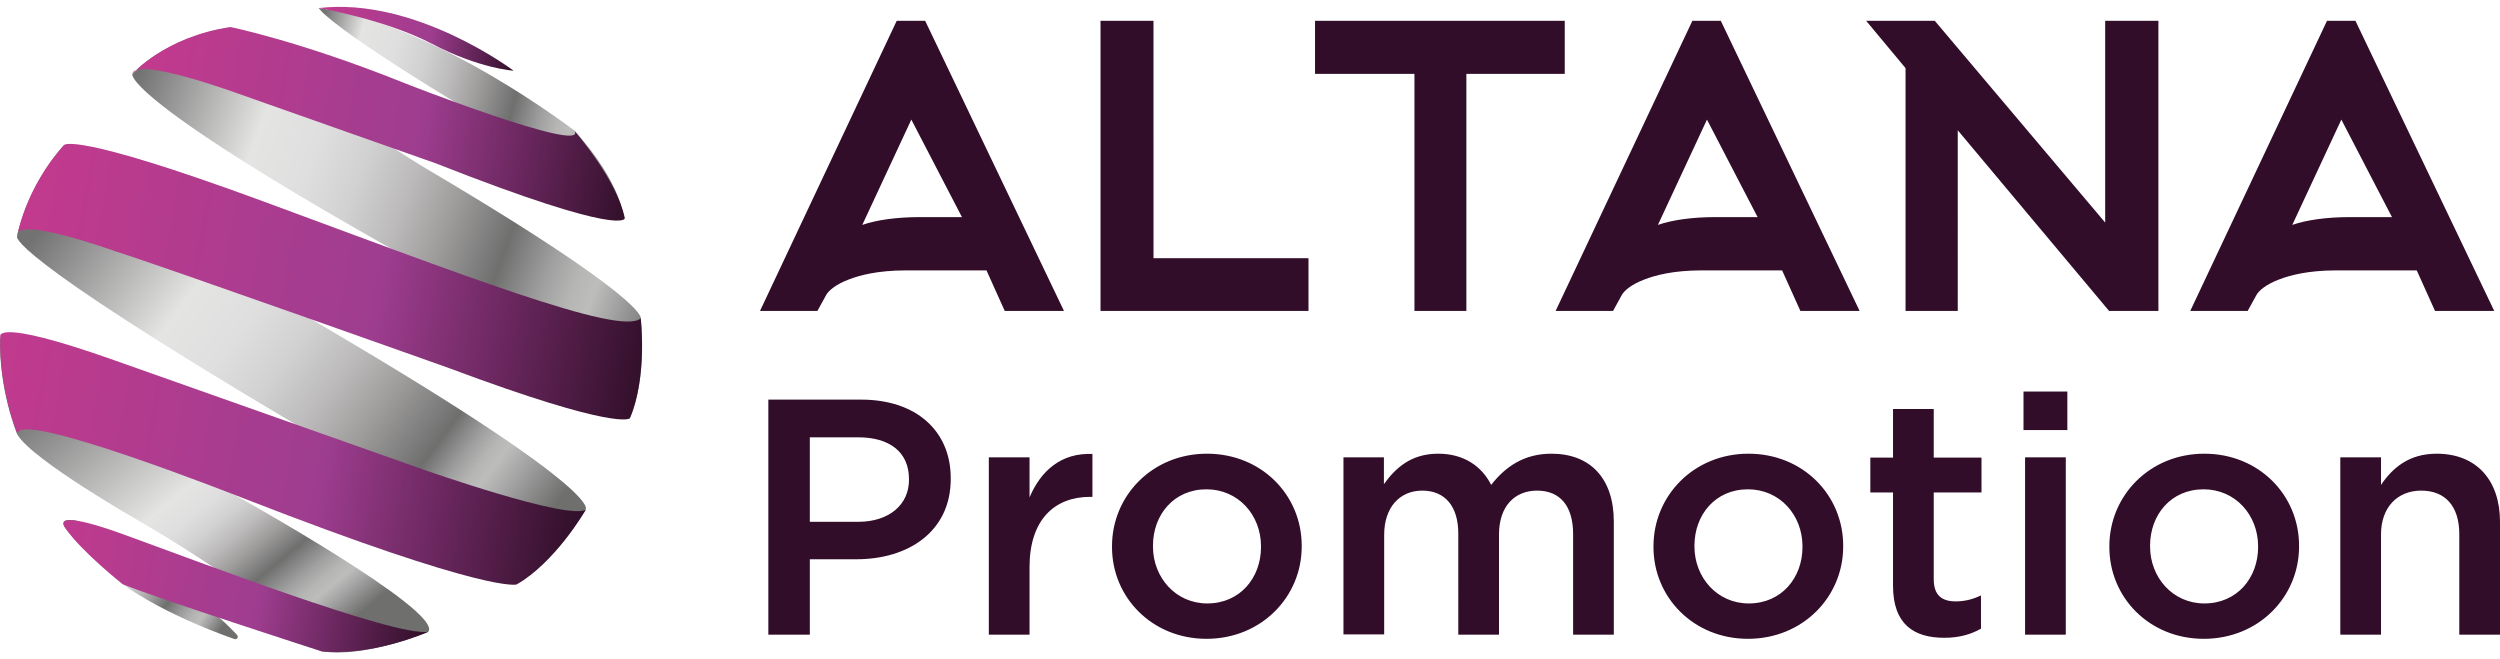 <svg width="182" height="48" viewBox="0 0 182 48" xmlns="http://www.w3.org/2000/svg">
    <defs>
        <linearGradient x1="-5.231%" y1="39.557%" x2="105.495%" y2="60.046%" id="a">
            <stop stop-color="#727272" offset="0%"/>
            <stop stop-color="#E4E4E3" offset="12.19%"/>
            <stop stop-color="#DFDFDF" offset="22.68%"/>
            <stop stop-color="#D1D1D1" offset="32.09%"/>
            <stop stop-color="#BCBABA" offset="41.09%"/>
            <stop stop-color="#9E9D9C" offset="49.84%"/>
            <stop stop-color="#7C7B7B" offset="58.33%"/>
            <stop stop-color="#6F6F6E" offset="61.26%"/>
            <stop stop-color="#807F7F" offset="64.05%"/>
            <stop stop-color="#A09F9F" offset="69.93%"/>
            <stop stop-color="#B5B5B4" offset="75.14%"/>
            <stop stop-color="#BDBDBC" offset="79.11%"/>
            <stop stop-color="#A2A2A2" offset="86.62%"/>
            <stop stop-color="#6F6F6E" offset="100%"/>
        </linearGradient>
        <linearGradient x1="-2.581%" y1="33.032%" x2="105.422%" y2="63.074%" id="b">
            <stop stop-color="#727272" offset="0%"/>
            <stop stop-color="#E4E4E3" offset="23.02%"/>
            <stop stop-color="#DFDFDF" offset="33.15%"/>
            <stop stop-color="#D1D1D1" offset="42.24%"/>
            <stop stop-color="#BCBABA" offset="50.93%"/>
            <stop stop-color="#9E9D9C" offset="59.38%"/>
            <stop stop-color="#7C7B7B" offset="67.57%"/>
            <stop stop-color="#6F6F6E" offset="70.41%"/>
            <stop stop-color="#807F7F" offset="73.06%"/>
            <stop stop-color="#A09F9F" offset="78.67%"/>
            <stop stop-color="#B5B5B4" offset="83.64%"/>
            <stop stop-color="#BDBDBC" offset="87.43%"/>
            <stop stop-color="#A2A2A2" offset="91.94%"/>
            <stop stop-color="#6F6F6E" offset="100%"/>
        </linearGradient>
        <linearGradient x1="3.126%" y1="25.563%" x2="95.172%" y2="75.144%" id="c">
            <stop stop-color="#727272" offset="0%"/>
            <stop stop-color="#E4E4E3" offset="27.55%"/>
            <stop stop-color="#DFDFDF" offset="38.18%"/>
            <stop stop-color="#D1D1D1" offset="47.73%"/>
            <stop stop-color="#BCBABA" offset="56.85%"/>
            <stop stop-color="#9E9D9C" offset="65.71%"/>
            <stop stop-color="#7C7B7B" offset="74.32%"/>
            <stop stop-color="#6F6F6E" offset="77.29%"/>
            <stop stop-color="#807F7F" offset="78.87%"/>
            <stop stop-color="#A09F9F" offset="82.21%"/>
            <stop stop-color="#B5B5B4" offset="85.17%"/>
            <stop stop-color="#BDBDBC" offset="87.43%"/>
            <stop stop-color="#A2A2A2" offset="91.94%"/>
            <stop stop-color="#6F6F6E" offset="100%"/>
        </linearGradient>
        <linearGradient x1="8.31%" y1="17.935%" x2="83.456%" y2="83.484%" id="d">
            <stop stop-color="#727272" offset="0%"/>
            <stop stop-color="#E4E4E3" offset="44.8%"/>
            <stop stop-color="#DFDFDF" offset="51.38%"/>
            <stop stop-color="#D1D1D1" offset="57.28%"/>
            <stop stop-color="#BCBABA" offset="62.92%"/>
            <stop stop-color="#9E9D9C" offset="68.4%"/>
            <stop stop-color="#7C7B7B" offset="73.72%"/>
            <stop stop-color="#6F6F6E" offset="75.56%"/>
            <stop stop-color="#807F7F" offset="77.73%"/>
            <stop stop-color="#A09F9F" offset="82.29%"/>
            <stop stop-color="#B5B5B4" offset="86.34%"/>
            <stop stop-color="#BDBDBC" offset="89.42%"/>
            <stop stop-color="#A2A2A2" offset="93.22%"/>
            <stop stop-color="#6F6F6E" offset="100%"/>
        </linearGradient>
        <linearGradient x1="-.2%" y1="27.908%" x2="97.96%" y2="74.73%" id="e">
            <stop stop-color="#727272" offset="0%"/>
            <stop stop-color="#E4E4E3" offset="27.55%"/>
            <stop stop-color="#DFDFDF" offset="35.94%"/>
            <stop stop-color="#D1D1D1" offset="43.47%"/>
            <stop stop-color="#BCBABA" offset="50.68%"/>
            <stop stop-color="#9E9D9C" offset="57.67%"/>
            <stop stop-color="#7C7B7B" offset="64.46%"/>
            <stop stop-color="#6F6F6E" offset="66.81%"/>
            <stop stop-color="#807F7F" offset="70.03%"/>
            <stop stop-color="#A09F9F" offset="76.82%"/>
            <stop stop-color="#B5B5B4" offset="82.84%"/>
            <stop stop-color="#BDBDBC" offset="87.43%"/>
            <stop stop-color="#A2A2A2" offset="91.94%"/>
            <stop stop-color="#6F6F6E" offset="100%"/>
        </linearGradient>
        <linearGradient x1="-.788%" y1="46.286%" x2="101.608%" y2="52.623%" id="f">
            <stop stop-color="#C23A8E" offset="0%"/>
            <stop stop-color="#9E3D8F" offset="57.26%"/>
            <stop stop-color="#33102B" offset="100%"/>
        </linearGradient>
        <linearGradient x1=".157%" y1="45.677%" x2="102.099%" y2="53.248%" id="g">
            <stop stop-color="#C23A8E" offset="0%"/>
            <stop stop-color="#9E3D8F" offset="57.26%"/>
            <stop stop-color="#33102B" offset="100%"/>
        </linearGradient>
        <linearGradient x1=".449%" y1="45.657%" x2="100.949%" y2="54.027%" id="h">
            <stop stop-color="#C23A8E" offset="0%"/>
            <stop stop-color="#9E3D8F" offset="57.26%"/>
            <stop stop-color="#33102B" offset="100%"/>
        </linearGradient>
        <linearGradient x1="-2.324%" y1="46.176%" x2="99.636%" y2="54.48%" id="i">
            <stop stop-color="#C23A8E" offset="0%"/>
            <stop stop-color="#9E3D8F" offset="57.26%"/>
            <stop stop-color="#33102B" offset="100%"/>
        </linearGradient>
        <linearGradient x1="-1.847%" y1="47.33%" x2="100.119%" y2="54.296%" id="j">
            <stop stop-color="#C23A8E" offset="0%"/>
            <stop stop-color="#9E3D8F" offset="57.26%"/>
            <stop stop-color="#33102B" offset="100%"/>
        </linearGradient>
    </defs>
    <g fill-rule="nonzero" fill="none">
        <path d="M23.202 0s.532 1.136 9.86 6.814 12.367 8.593 12.367 8.593-.076-2.555-3.59-6.473c0 .019-10.05-7.78-18.637-8.934z" fill="url(#a)" transform="translate(0 .587)"/>
        <path d="M9.638 4.808s-.779 1.646 18.96 12.776c0 0 15.197 8.195 17.249 12.284 0 0 1.254-2.499.798-7.288 0 0 .589-1.306-15.445-10.788A66.772 66.772 0 0 1 25.672 8.1l-8.91-6.7c.02 0-4.331.53-7.124 3.407z" fill="url(#b)" transform="translate(0 .587)"/>
        <path d="M1.242 16.618s-1.14 1.003 20.232 13.666c0 0 14.817 8.953 16.033 11.678 0 0 2.83-1.438 5.13-5.47 0 0 1.462-1.325-20.005-13.855 0 0-13.64-8.082-17.97-12.662 0 .019-2.547 2.65-3.42 6.643z" fill="url(#c)" transform="translate(0 .587)"/>
        <path d="M17.028 35.413s15.274 8.48 14.153 9.994c0 0-4.56 1.93-7.789 1.42 0 0-4.673-4.505-13.127-9.407 0 0-7.979-4.543-9.004-6.379 0 0-1.368-3.218-1.254-7.079 0 0 7.314 6.152 17.021 11.451z" fill="url(#d)" transform="translate(0 .587)"/>
        <path d="M8.935 41.943s2.66 2.063 8.131 3.994c.19.057.323-.151.19-.303-1.12-1.211-4.464-4.372-11.683-8.31 0 0-1.216-.283-.912.38.304.643 3.192 3.501 4.274 4.24z" fill="url(#e)" transform="translate(0 .587)"/>
        <g>
            <path d="M37.384 4.649S30.241-.745 23.194.087c0 0 4.825.814 8.263 2.612 3.439 1.798 5.927 1.95 5.927 1.95z" fill="url(#f)" transform="translate(.009 .5)"/>
            <path d="M41.83 9.04s3.058 3.502 3.647 6.34c0 0 .114 1.477-13.773-3.993L17.38 6.333S9.838 3.57 9.63 4.876c0 0 2.374-2.707 7.142-3.407 0 0 5.035 1.022 12.5 4.013 0 .019 13.394 5.243 12.558 3.558z" fill="url(#g)" transform="translate(.009 .5)"/>
            <path d="M46.636 22.668s.494 4.296-.798 7.287c0 0-.855.946-13.146-3.653 0 0-21.01-7.476-24.278-8.499 0 0-7.504-2.706-7.181-1.097 0 0 .589-3.52 3.42-6.644 0 0 .55-1.04 14.475 4.088 13.925 5.13 26.102 9.9 27.508 8.518z" fill="url(#h)" transform="translate(.009 .5)"/>
            <path d="M1.27 31.128S-.115 27.76.018 24.05c0 0-.78-1.534 8.264 1.665l22.53 7.969s10.582 3.728 11.836 2.914c0 0-2.3 3.918-5.054 5.452 0 0-2.032.68-19.757-6.228-.019 0-16.831-6.681-16.565-4.694z" fill="url(#i)" transform="translate(.009 .5)"/>
            <path d="M31.172 45.494s-4.046 1.817-7.789 1.42c0 0-12.367-3.994-14.456-4.883 0 0-3.059-2.423-4.142-4.05 0 0-1.444-1.59 3.97.34 5.396 1.95 19.967 7.552 22.417 7.173z" fill="url(#j)" transform="translate(.009 .5)"/>
        </g>
        <g fill="#310D2A">
            <path d="m65.281 1.515-9.954 21.123h4.179l.646-1.174c.17-.302.684-.757 1.634-1.116.779-.303 2.108-.663 4.141-.663h5.89l1.329 2.953h4.312L67.352 1.515h-2.07zm4.75 14.29h-3.04c-1.729 0-3.173.208-4.217.568l3.571-7.666 3.685 7.098zM123.204 1.515l-9.955 21.123h4.18l.645-1.174c.171-.302.684-.757 1.634-1.116.779-.303 2.109-.663 4.142-.663h5.889l1.33 2.953h4.312L125.274 1.515h-2.07zm4.749 14.29h-3.04c-1.728 0-3.172.208-4.217.568l3.571-7.666 3.686 7.098zM171.476 1.515h-2.071l-9.955 21.123h4.18l.646-1.174c.17-.302.684-.757 1.633-1.116.78-.303 2.11-.663 4.142-.663h5.889l1.33 2.953h4.312L171.476 1.515zm2.66 14.29h-3.04c-1.73 0-3.173.208-4.218.568l3.572-7.666 3.685 7.098zM83.974 1.515h-3.856v21.123h15.14v-3.842H83.975zM113.914 1.515h-18.18v3.861h7.238v17.262h3.78V5.376h7.162zM153.257 16.203 140.852 1.515h-4.996l2.868 3.445v17.678h3.8V9.483l11.018 13.155h3.59V1.515h-3.875z"/>
            <g>
                <path d="M55.935 29.092h6.763c3.989 0 6.516 2.271 6.516 5.716v.057c0 3.842-3.097 5.849-6.858 5.849h-3.4v5.489h-3.021v-17.11zm6.535 8.896c2.28 0 3.704-1.268 3.704-3.047v-.057c0-2.006-1.444-3.047-3.704-3.047h-3.515v6.151h3.515zM71.987 33.294h2.964v2.915c.817-1.93 2.298-3.256 4.578-3.161v3.123h-.17c-2.604 0-4.408 1.685-4.408 5.11v4.922h-2.964V33.294zM80.954 39.824v-.057c0-3.69 2.944-6.738 6.915-6.738 3.97 0 6.896 3.01 6.896 6.7v.057c0 3.672-2.945 6.72-6.934 6.72-3.952 0-6.877-3.01-6.877-6.682zm10.847 0v-.057c0-2.271-1.653-4.145-3.97-4.145-2.375 0-3.895 1.855-3.895 4.107v.057c0 2.252 1.653 4.145 3.952 4.145 2.393 0 3.913-1.874 3.913-4.107zM97.785 33.294h2.964v1.95c.836-1.155 1.957-2.215 3.951-2.215 1.862 0 3.173.909 3.857 2.271 1.064-1.362 2.431-2.271 4.388-2.271 2.812 0 4.54 1.78 4.54 4.94v8.234h-2.963v-7.325c0-2.045-.95-3.161-2.622-3.161-1.614 0-2.773 1.116-2.773 3.198v7.288h-2.964V38.84c0-2.007-.988-3.123-2.621-3.123-1.653 0-2.774 1.23-2.774 3.217v7.25h-2.964v-12.89h-.019zM120.373 39.824v-.057c0-3.69 2.945-6.738 6.915-6.738s6.896 3.01 6.896 6.7v.057c0 3.672-2.945 6.72-6.934 6.72-3.951 0-6.877-3.01-6.877-6.682zm10.847 0v-.057c0-2.271-1.652-4.145-3.97-4.145-2.375 0-3.894 1.855-3.894 4.107v.057c0 2.252 1.652 4.145 3.951 4.145 2.394 0 3.913-1.874 3.913-4.107zM137.812 42.644V35.85h-1.652v-2.536h1.652v-3.54h2.964v3.54h3.477v2.536h-3.477v6.322c0 1.155.589 1.609 1.596 1.609.665 0 1.254-.152 1.843-.436v2.423c-.741.417-1.577.663-2.68.663-2.184 0-3.723-.966-3.723-3.786zM147.311 28.505h3.192v2.802h-3.192v-2.802zm.114 4.789h2.964v12.909h-2.964V33.294zM153.561 39.824v-.057c0-3.69 2.945-6.738 6.915-6.738s6.896 3.01 6.896 6.7v.057c0 3.672-2.944 6.72-6.934 6.72-3.97 0-6.877-3.01-6.877-6.682zm10.829 0v-.057c0-2.271-1.653-4.145-3.97-4.145-2.375 0-3.895 1.855-3.895 4.107v.057c0 2.252 1.653 4.145 3.951 4.145 2.394 0 3.914-1.874 3.914-4.107zM170.374 33.294h2.963V35.3c.836-1.23 2.033-2.271 4.047-2.271 2.925 0 4.616 1.95 4.616 4.959v8.215h-2.964v-7.325c0-2.007-1.006-3.161-2.773-3.161-1.71 0-2.926 1.192-2.926 3.198v7.288h-2.963V33.294z"/>
            </g>
        </g>
    </g>
</svg>
